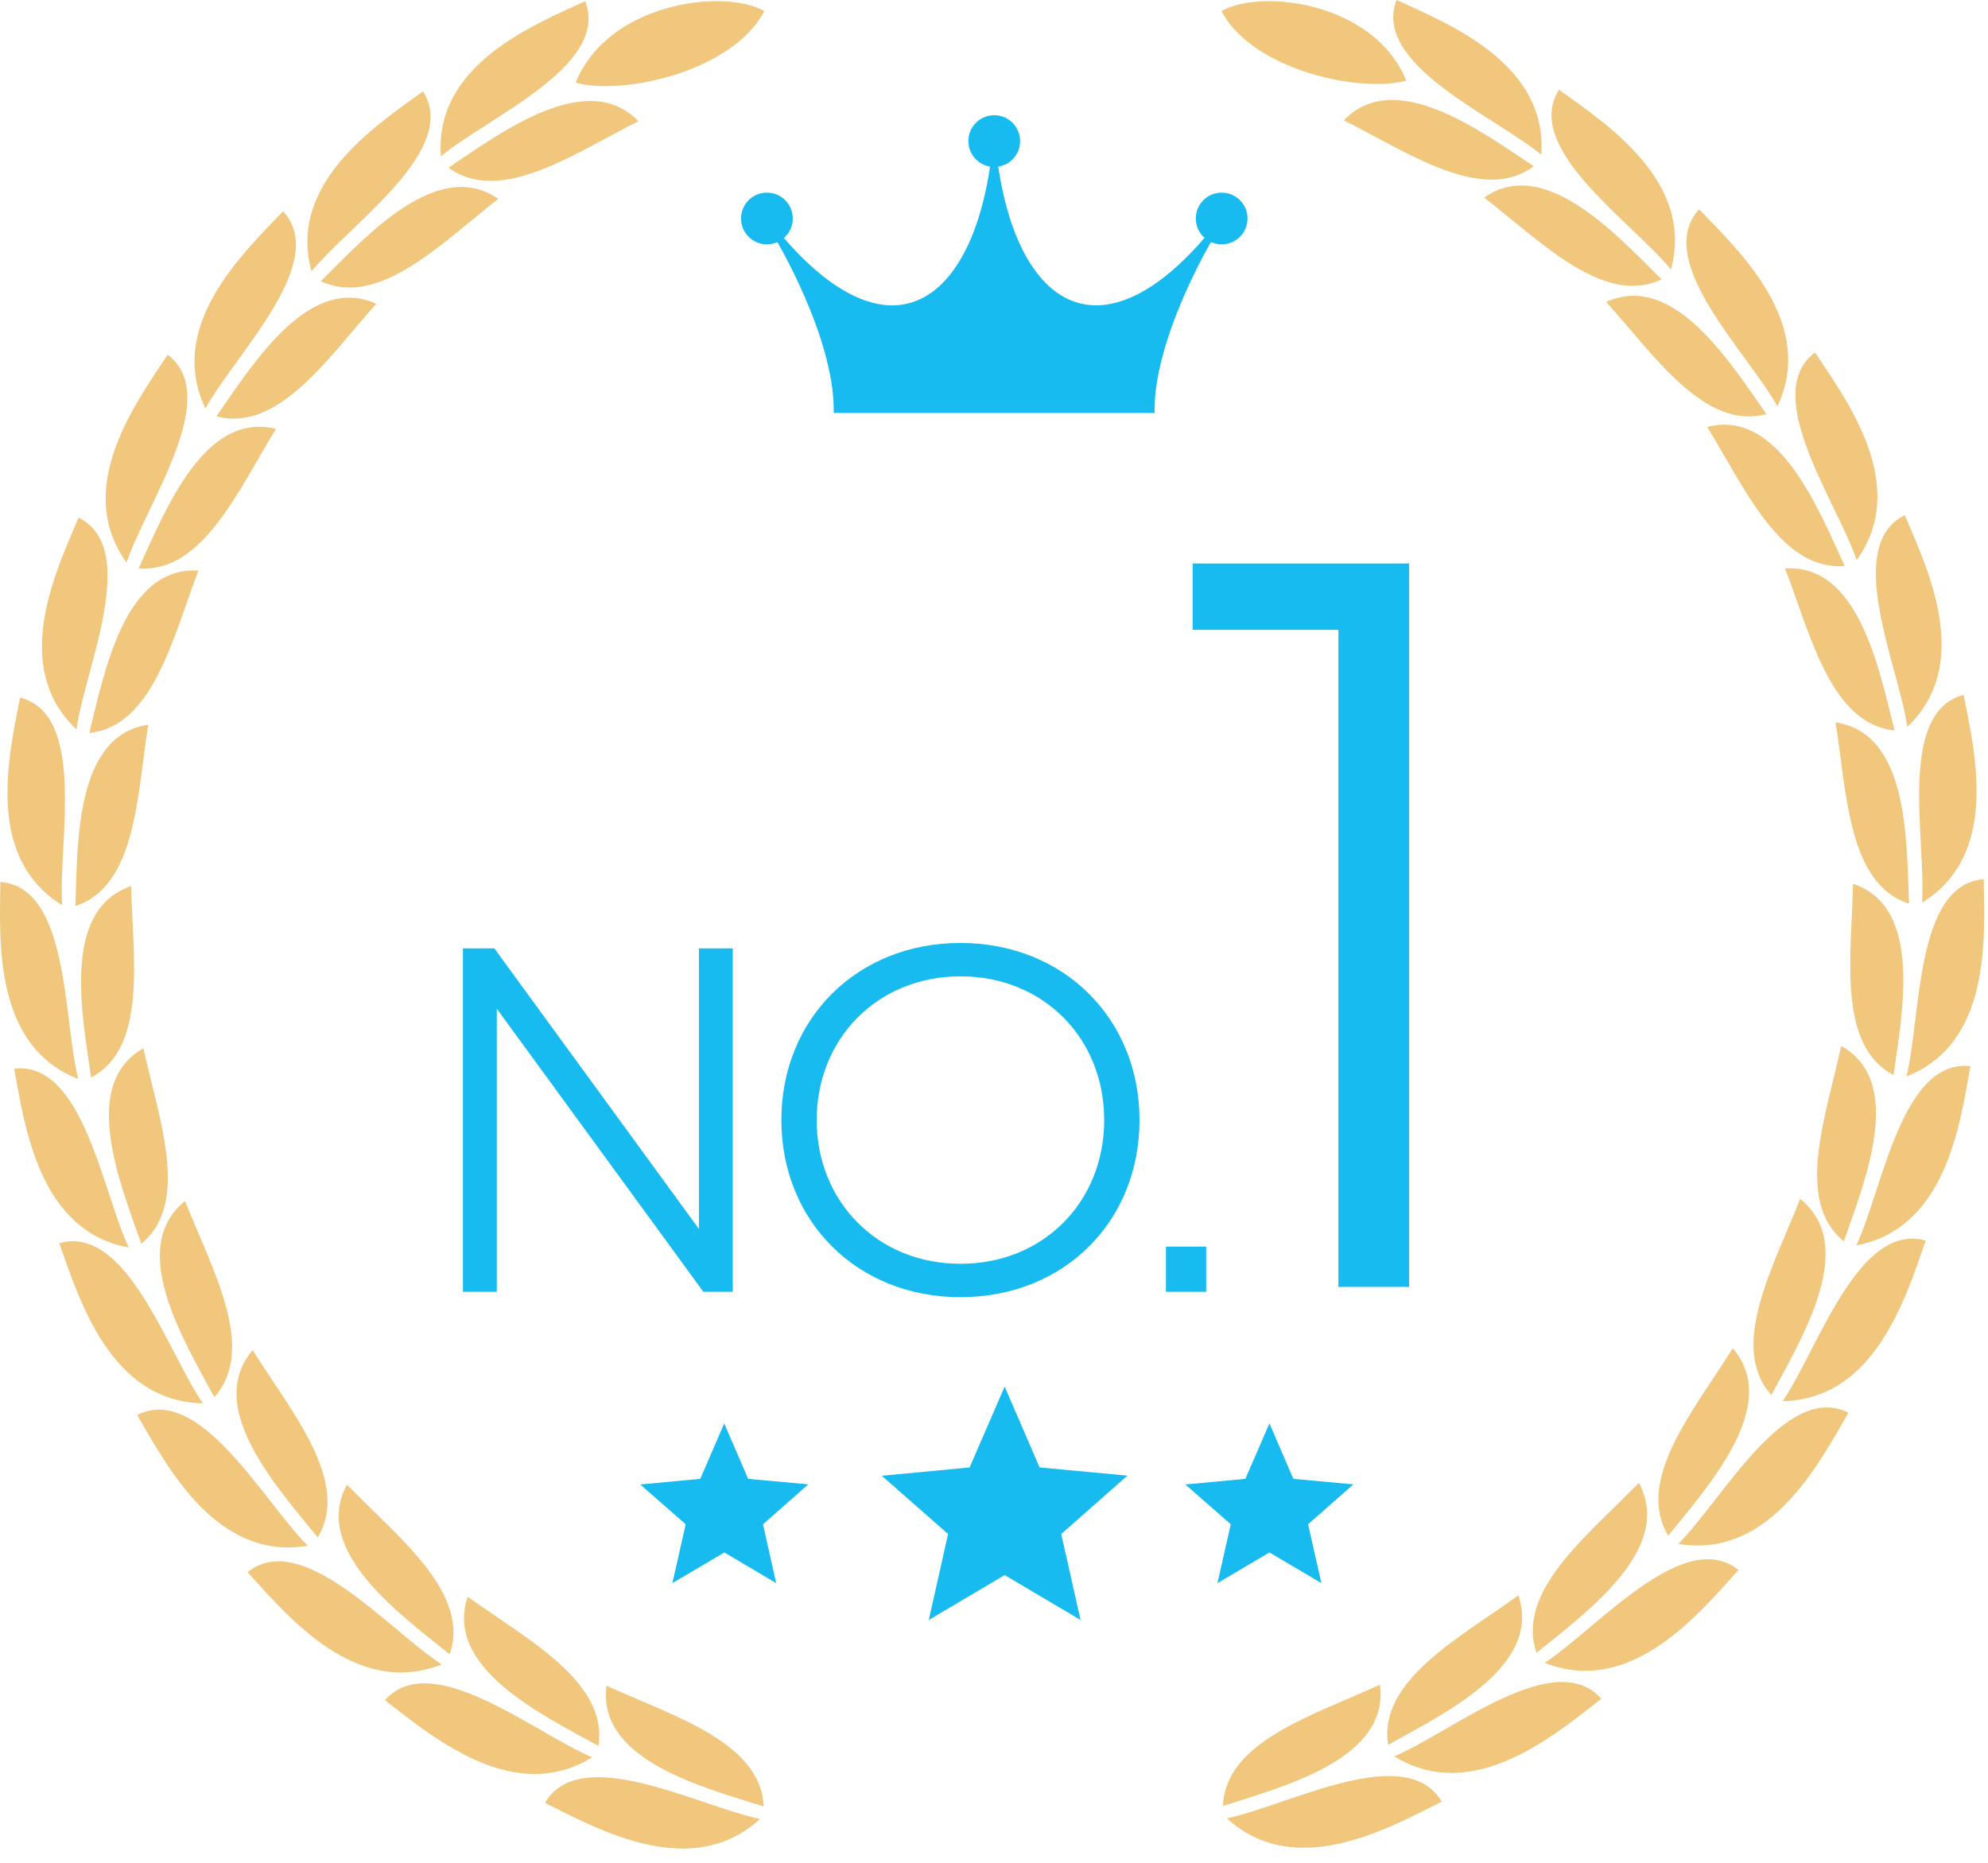 <svg xmlns="http://www.w3.org/2000/svg" fill="none" viewBox="0 0 127 119" height="119" width="127">
<path fill="#F0C77C" d="M48.55 116.213C44.184 120.203 38.248 116.9 34.814 115.183C37.087 111.316 44.593 115.387 48.55 116.213Z" clip-rule="evenodd" fill-rule="evenodd"></path>
<path fill="#F0C77C" d="M37.837 112.272C32.816 115.362 27.641 110.98 24.591 108.625C27.559 105.257 34.125 110.71 37.837 112.272Z" clip-rule="evenodd" fill-rule="evenodd"></path>
<path fill="#F0C77C" d="M28.216 106.337C22.73 108.512 18.389 103.279 15.814 100.442C19.321 97.638 24.84 104.154 28.216 106.337Z" clip-rule="evenodd" fill-rule="evenodd"></path>
<path fill="#F0C77C" d="M19.663 98.757C13.841 99.738 10.694 93.72 8.764 90.401C12.77 88.381 16.818 95.912 19.663 98.757Z" clip-rule="evenodd" fill-rule="evenodd"></path>
<path fill="#F0C77C" d="M12.959 89.656C7.063 89.541 5.068 83.049 3.785 79.427C8.102 78.201 10.677 86.336 12.959 89.656Z" clip-rule="evenodd" fill-rule="evenodd"></path>
<path fill="#F0C77C" d="M8.226 79.707C2.502 78.644 1.587 72.005 0.908 68.276C5.307 67.778 6.533 76.109 8.226 79.707Z" clip-rule="evenodd" fill-rule="evenodd"></path>
<path fill="#F0C77C" d="M4.996 68.937C-0.417 66.82 -0.024 60.132 0.025 56.347C4.44 56.69 4.031 65.095 4.996 68.937Z" clip-rule="evenodd" fill-rule="evenodd"></path>
<path fill="#F0C77C" d="M3.972 57.826C-0.982 54.793 0.563 48.276 1.282 44.565C5.567 45.668 3.703 53.869 3.972 57.826Z" clip-rule="evenodd" fill-rule="evenodd"></path>
<path fill="#F0C77C" d="M4.881 46.602C0.662 42.595 3.54 36.553 5.02 33.07C8.977 35.049 5.437 42.677 4.881 46.602Z" clip-rule="evenodd" fill-rule="evenodd"></path>
<path fill="#F0C77C" d="M8.087 35.941C4.677 31.224 8.618 25.811 10.711 22.663C14.243 25.328 9.346 32.18 8.087 35.941Z" clip-rule="evenodd" fill-rule="evenodd"></path>
<path fill="#F0C77C" d="M13.124 26.097C10.614 20.848 15.47 16.229 18.086 13.498C21.079 16.752 15.037 22.622 13.124 26.097Z" clip-rule="evenodd" fill-rule="evenodd"></path>
<path fill="#F0C77C" d="M19.901 17.34C18.364 11.731 23.957 8.052 27.023 5.836C29.386 9.573 22.412 14.266 19.901 17.34Z" clip-rule="evenodd" fill-rule="evenodd"></path>
<path fill="#F0C77C" d="M28.165 9.983C27.74 4.186 33.946 1.651 37.388 0.073C38.982 4.194 31.223 7.456 28.165 9.983Z" clip-rule="evenodd" fill-rule="evenodd"></path>
<path fill="#F0C77C" d="M48.785 115.415C48.621 111.277 42.939 109.626 38.744 107.696C38.139 112.414 44.746 114.139 48.785 115.415Z" clip-rule="evenodd" fill-rule="evenodd"></path>
<path fill="#F0C77C" d="M38.23 111.545C38.868 107.44 33.619 104.709 29.874 102.011C28.378 106.533 34.518 109.501 38.23 111.545Z" clip-rule="evenodd" fill-rule="evenodd"></path>
<path fill="#F0C77C" d="M28.73 105.693C30.079 101.76 25.377 98.162 22.164 94.851C19.907 99.037 25.434 103.044 28.73 105.693Z" clip-rule="evenodd" fill-rule="evenodd"></path>
<path fill="#F0C77C" d="M20.301 98.226C22.436 94.653 18.584 90.164 16.14 86.256C13.057 89.878 17.62 94.939 20.301 98.226Z" clip-rule="evenodd" fill-rule="evenodd"></path>
<path fill="#F0C77C" d="M13.694 89.264C16.457 86.157 13.514 81.023 11.822 76.731C8.126 79.715 11.683 85.544 13.694 89.264Z" clip-rule="evenodd" fill-rule="evenodd"></path>
<path fill="#F0C77C" d="M9.024 79.456C12.196 76.88 10.128 71.419 9.163 66.971C5.092 69.277 7.642 75.515 9.024 79.456Z" clip-rule="evenodd" fill-rule="evenodd"></path>
<path fill="#F0C77C" d="M5.82 68.844C9.442 66.914 8.477 61.167 8.379 56.613C3.94 58.109 5.224 64.707 5.82 68.844Z" clip-rule="evenodd" fill-rule="evenodd"></path>
<path fill="#F0C77C" d="M4.817 57.885C8.709 56.618 8.758 50.788 9.47 46.299C4.833 46.994 4.956 53.724 4.817 57.885Z" clip-rule="evenodd" fill-rule="evenodd"></path>
<path fill="#F0C77C" d="M5.706 46.825C9.786 46.4 11.046 40.709 12.673 36.457C7.988 36.171 6.704 42.778 5.706 46.825Z" clip-rule="evenodd" fill-rule="evenodd"></path>
<path fill="#F0C77C" d="M8.856 36.309C12.944 36.636 15.234 31.288 17.629 27.405C13.075 26.26 10.598 32.515 8.856 36.309Z" clip-rule="evenodd" fill-rule="evenodd"></path>
<path fill="#F0C77C" d="M13.826 26.597C17.784 27.66 20.997 22.795 24.039 19.41C19.762 17.472 16.206 23.171 13.826 26.597Z" clip-rule="evenodd" fill-rule="evenodd"></path>
<path fill="#F0C77C" d="M20.498 17.963C24.202 19.705 28.241 15.502 31.83 12.706C27.971 10.04 23.458 15.02 20.498 17.963Z" clip-rule="evenodd" fill-rule="evenodd"></path>
<path fill="#F0C77C" d="M28.648 10.71C31.951 13.138 36.718 9.786 40.782 7.742C37.52 4.381 32.115 8.388 28.648 10.71Z" clip-rule="evenodd" fill-rule="evenodd"></path>
<path fill="#F0C77C" d="M36.775 5.282C38.86 0.147 46.235 -0.752 48.827 0.703C46.881 4.497 39.907 6.133 36.775 5.282Z" clip-rule="evenodd" fill-rule="evenodd"></path>
<path fill="#F0C77C" d="M78.13 115.38C78.277 111.242 83.96 109.574 88.154 107.628C88.784 112.338 82.169 114.088 78.13 115.38Z" clip-rule="evenodd" fill-rule="evenodd"></path>
<path fill="#F0C77C" d="M88.678 111.472C88.024 107.368 93.273 104.629 97.001 101.922C98.514 106.444 92.382 109.42 88.678 111.472Z" clip-rule="evenodd" fill-rule="evenodd"></path>
<path fill="#F0C77C" d="M98.161 105.594C96.796 101.661 101.489 98.055 104.694 94.736C106.959 98.914 101.448 102.937 98.161 105.594Z" clip-rule="evenodd" fill-rule="evenodd"></path>
<path fill="#F0C77C" d="M106.574 98.114C104.423 94.549 108.258 90.052 110.695 86.135C113.794 89.749 109.231 94.827 106.574 98.114Z" clip-rule="evenodd" fill-rule="evenodd"></path>
<path fill="#F0C77C" d="M113.158 89.127C110.395 86.021 113.322 80.886 114.998 76.594C118.717 79.57 115.161 85.408 113.158 89.127Z" clip-rule="evenodd" fill-rule="evenodd"></path>
<path fill="#F0C77C" d="M117.793 79.305C114.613 76.738 116.665 71.276 117.621 66.821C121.701 69.11 119.175 75.356 117.793 79.305Z" clip-rule="evenodd" fill-rule="evenodd"></path>
<path fill="#F0C77C" d="M120.966 68.686C117.336 66.765 118.293 61.017 118.375 56.463C122.822 57.951 121.547 64.549 120.966 68.686Z" clip-rule="evenodd" fill-rule="evenodd"></path>
<path fill="#F0C77C" d="M121.956 57.732C118.048 56.481 117.983 50.651 117.263 46.154C121.899 46.841 121.801 53.562 121.956 57.732Z" clip-rule="evenodd" fill-rule="evenodd"></path>
<path fill="#F0C77C" d="M121.031 46.668C116.951 46.251 115.675 40.568 114.032 36.317C118.709 36.022 120.017 42.621 121.031 46.668Z" clip-rule="evenodd" fill-rule="evenodd"></path>
<path fill="#F0C77C" d="M117.843 36.155C113.755 36.498 111.449 31.151 109.062 27.275C113.6 26.114 116.102 32.361 117.843 36.155Z" clip-rule="evenodd" fill-rule="evenodd"></path>
<path fill="#F0C77C" d="M112.847 26.457C108.898 27.528 105.668 22.679 102.61 19.294C106.878 17.348 110.452 23.039 112.847 26.457Z" clip-rule="evenodd" fill-rule="evenodd"></path>
<path fill="#F0C77C" d="M106.15 17.847C102.446 19.605 98.415 15.402 94.81 12.622C98.653 9.94 103.182 14.912 106.15 17.847Z" clip-rule="evenodd" fill-rule="evenodd"></path>
<path fill="#F0C77C" d="M78.374 116.174C82.74 120.147 88.668 116.836 92.102 115.103C89.813 111.235 82.323 115.34 78.374 116.174Z" clip-rule="evenodd" fill-rule="evenodd"></path>
<path fill="#F0C77C" d="M89.069 112.211C94.097 115.293 99.273 110.886 102.298 108.532C99.322 105.171 92.773 110.641 89.069 112.211Z" clip-rule="evenodd" fill-rule="evenodd"></path>
<path fill="#F0C77C" d="M98.676 106.238C104.17 108.396 108.495 103.156 111.062 100.302C107.547 97.506 102.045 104.039 98.676 106.238Z" clip-rule="evenodd" fill-rule="evenodd"></path>
<path fill="#F0C77C" d="M107.22 98.636C113.041 99.601 116.165 93.575 118.086 90.255C114.072 88.252 110.049 95.79 107.22 98.636Z" clip-rule="evenodd" fill-rule="evenodd"></path>
<path fill="#F0C77C" d="M113.882 89.521C119.786 89.39 121.748 82.889 123.023 79.259C118.706 78.041 116.147 86.185 113.882 89.521Z" clip-rule="evenodd" fill-rule="evenodd"></path>
<path fill="#F0C77C" d="M118.593 79.563C124.316 78.483 125.207 71.836 125.878 68.115C121.479 67.633 120.269 75.965 118.593 79.563Z" clip-rule="evenodd" fill-rule="evenodd"></path>
<path fill="#F0C77C" d="M121.789 68.776C127.202 66.642 126.785 59.955 126.727 56.169C122.321 56.521 122.746 64.925 121.789 68.776Z" clip-rule="evenodd" fill-rule="evenodd"></path>
<path fill="#F0C77C" d="M122.787 57.668C127.75 54.618 126.172 48.11 125.444 44.398C121.168 45.51 123.065 53.711 122.787 57.668Z" clip-rule="evenodd" fill-rule="evenodd"></path>
<path fill="#F0C77C" d="M121.845 46.442C126.056 42.427 123.162 36.385 121.682 32.91C117.725 34.897 121.281 42.517 121.845 46.442Z" clip-rule="evenodd" fill-rule="evenodd"></path>
<path fill="#F0C77C" d="M118.609 35.787C122.01 31.061 118.045 25.657 115.944 22.517C112.428 25.199 117.334 32.026 118.609 35.787Z" clip-rule="evenodd" fill-rule="evenodd"></path>
<path fill="#F0C77C" d="M113.546 25.958C116.04 20.701 111.175 16.09 108.543 13.376C105.559 16.638 111.617 22.492 113.546 25.958Z" clip-rule="evenodd" fill-rule="evenodd"></path>
<path fill="#F0C77C" d="M106.747 17.22C108.267 11.611 102.667 7.94 99.592 5.732C97.237 9.477 104.245 14.154 106.747 17.22Z" clip-rule="evenodd" fill-rule="evenodd"></path>
<path fill="#F0C77C" d="M98.463 9.885C98.872 4.088 92.658 1.57 89.216 0C87.638 4.129 95.406 7.367 98.463 9.885Z" clip-rule="evenodd" fill-rule="evenodd"></path>
<path fill="#F0C77C" d="M97.981 10.622C94.686 13.058 89.911 9.722 85.847 7.686C89.101 4.318 94.506 8.308 97.981 10.622Z" clip-rule="evenodd" fill-rule="evenodd"></path>
<path fill="#F0C77C" d="M89.839 5.15C87.787 0.129 80.575 -0.737 78.032 0.702C79.945 4.414 86.773 5.975 89.839 5.15Z" clip-rule="evenodd" fill-rule="evenodd"></path>
<path fill="#17BBEF" d="M69.029 103.499L64.181 100.629L59.333 103.499L60.567 98.005L56.332 94.285L61.941 93.753L64.181 88.586L66.413 93.753L72.022 94.276L67.795 98.005L69.029 103.499Z"></path>
<path fill="#17BBEF" d="M84.415 101.145L81.095 99.183L77.775 101.145L78.626 97.384L75.723 94.841L79.558 94.481L81.095 90.941L82.624 94.481L86.459 94.833L83.564 97.384L84.415 101.145Z"></path>
<path fill="#17BBEF" d="M49.585 101.145L46.273 99.183L42.953 101.145L43.804 97.384L40.901 94.841L44.736 94.481L46.265 90.941L47.794 94.481L51.637 94.833L48.742 97.384L49.585 101.145Z"></path>
<path fill="#17BBEF" d="M50.645 13.958C50.645 14.874 49.909 15.61 48.993 15.61C48.078 15.61 47.342 14.874 47.342 13.958C47.342 13.043 48.078 12.307 48.993 12.307C49.909 12.307 50.645 13.043 50.645 13.958Z"></path>
<path fill="#17BBEF" d="M79.695 13.958C79.695 14.874 78.959 15.61 78.043 15.61C77.128 15.61 76.392 14.874 76.392 13.958C76.392 13.043 77.128 12.307 78.043 12.307C78.959 12.307 79.695 13.043 79.695 13.958Z"></path>
<path fill="#17BBEF" d="M65.166 9.013C65.166 9.929 64.43 10.665 63.515 10.665C62.599 10.665 61.863 9.929 61.863 9.013C61.863 8.098 62.599 7.362 63.515 7.362C64.43 7.362 65.166 8.098 65.166 9.013Z"></path>
<path fill="#17BBEF" d="M63.301 10.272C62.647 15.12 60.906 18.26 58.584 19.2C57.422 19.675 56.106 19.617 54.634 18.939C53.163 18.26 51.552 16.96 49.859 14.949L49.508 15.202C49.508 15.202 50.448 16.764 51.389 18.922C52.329 21.081 53.261 23.836 53.261 26.175V26.387H73.758V26.175C73.758 23.836 74.691 21.081 75.631 18.922C76.571 16.764 77.511 15.202 77.511 15.202L77.16 14.949C75.467 16.96 73.857 18.268 72.385 18.939C70.913 19.617 69.597 19.666 68.436 19.2C66.114 18.26 64.372 15.12 63.718 10.272H63.293H63.301Z"></path>
<path fill="#17BBEF" d="M46.812 60.59V82.529H44.932L31.737 64.445V82.529H29.574V60.59H31.58L44.65 78.517V60.59H46.812ZM61.356 82.874C54.743 82.874 49.916 78.016 49.916 71.559C49.916 65.103 54.743 60.245 61.356 60.245C67.969 60.245 72.796 65.103 72.796 71.559C72.796 78.047 67.969 82.874 61.356 82.874ZM61.356 80.742C66.653 80.742 70.539 76.793 70.539 71.559C70.539 66.325 66.653 62.376 61.356 62.376C56.059 62.376 52.173 66.356 52.173 71.559C52.173 76.762 56.059 80.742 61.356 80.742ZM74.485 79.645H77.055V82.529H74.485V79.645Z"></path>
<path fill="#17BBEF" d="M90.019 36.001V82.217H85.502V40.241H76.19V36.001H90.019Z"></path>
</svg>
